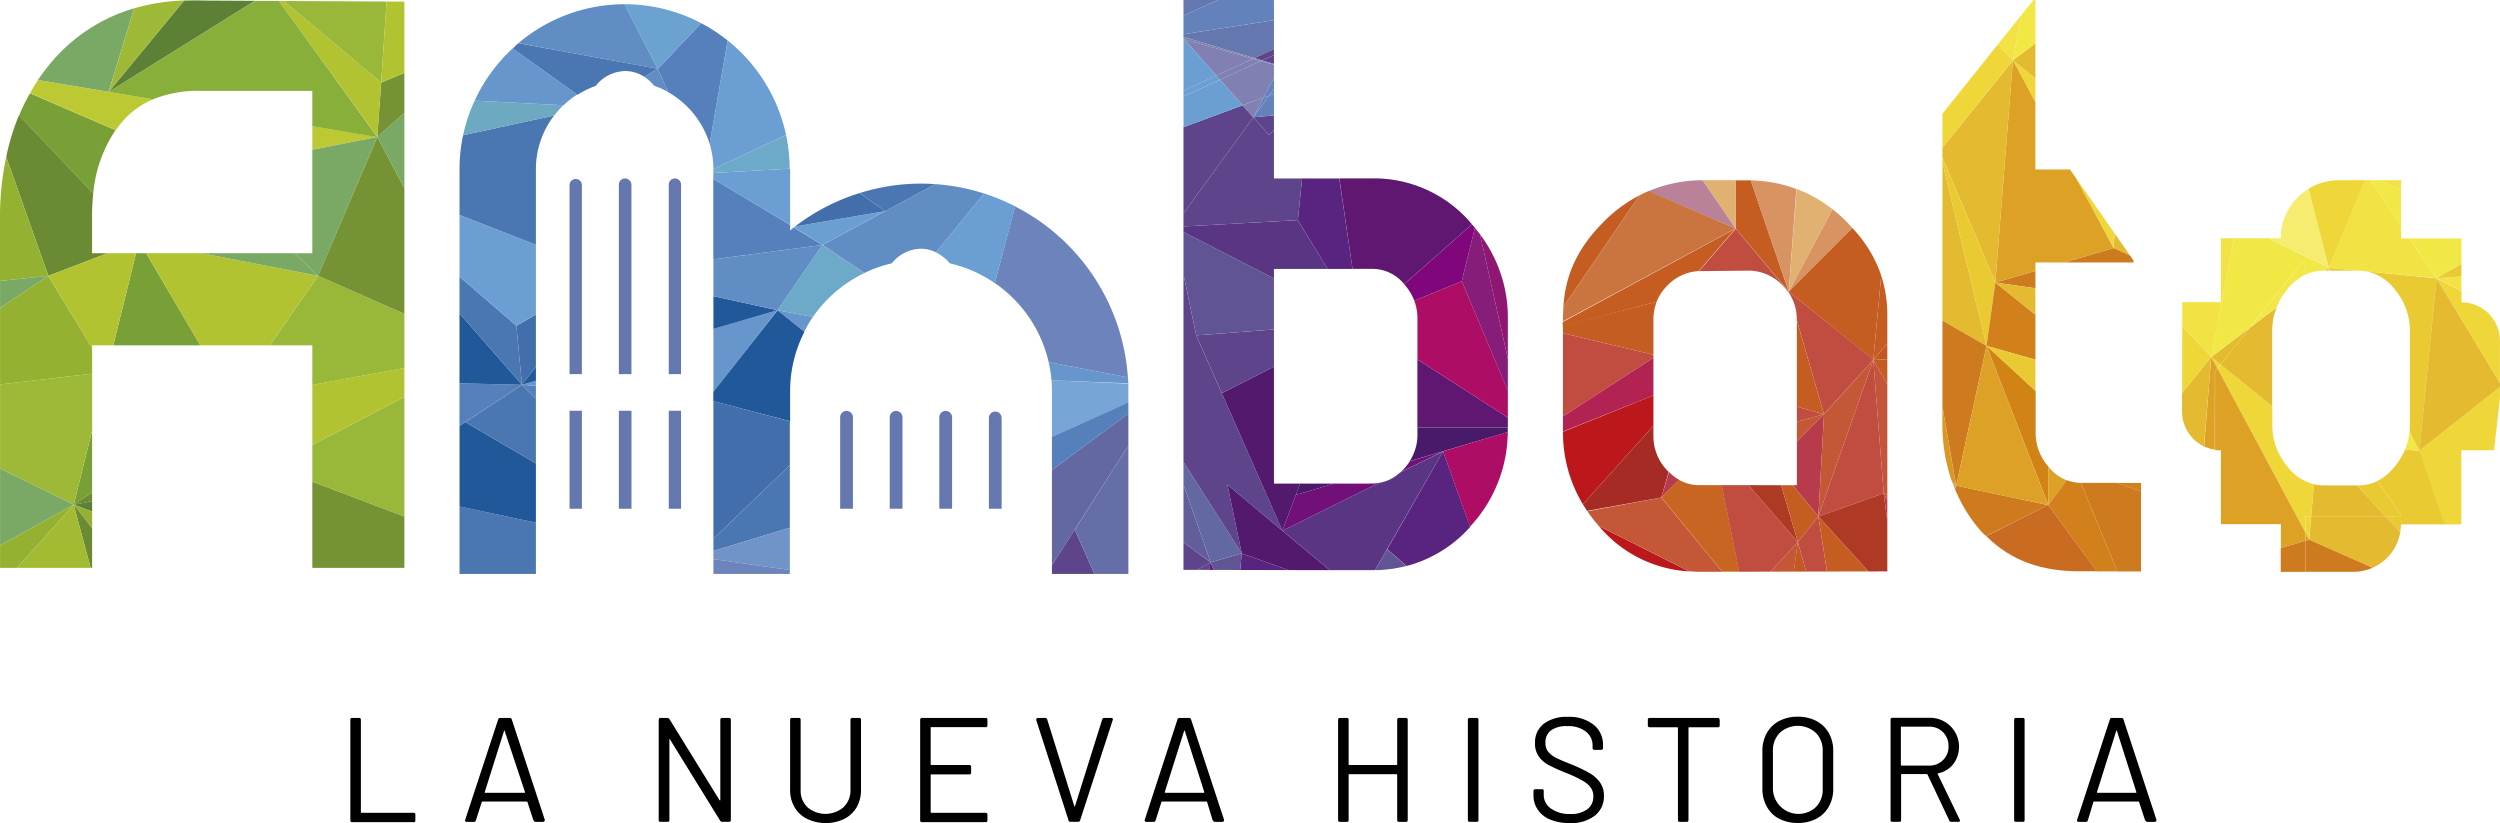 <?xml version="1.0" encoding="UTF-8"?>
<svg xmlns="http://www.w3.org/2000/svg" viewBox="0 0 455.63 150">
  <defs>
    <style>.cls-1{fill:#6b8a34;}.cls-2{fill:#95b132;}.cls-3{fill:#799f37;}.cls-4{fill:#bdc932;}.cls-5{fill:#79a964;}.cls-6{fill:#b2c331;}.cls-7{fill:#5d8037;}.cls-8{fill:#9eb937;}.cls-9{fill:#a3bb33;}.cls-10{fill:#759334;}.cls-11{fill:#99b738;}.cls-12{fill:#87af39;}.cls-13{fill:#5d448b;}.cls-14{fill:#625e9b;}.cls-15{fill:#6478af;}.cls-16{fill:#6382bb;}.cls-17{fill:#5f1772;}.cls-18{fill:#582480;}.cls-19{fill:#605494;}.cls-20{fill:#6367a2;}.cls-21{fill:#53196d;}.cls-22{fill:#5a3583;}.cls-23{fill:#471a6a;}.cls-24{fill:#72107a;}.cls-25{fill:#ad0d65;}.cls-26{fill:#7f067b;}.cls-27{fill:#861d79;}.cls-28{fill:#901771;}.cls-29{fill:#6b9fd3;}.cls-30{fill:#8080b3;}.cls-31{fill:#e1b171;}.cls-32{fill:#b98299;}.cls-33{fill:#c55d23;}.cls-34{fill:#ca7440;}.cls-35{fill:#c04d3f;}.cls-36{fill:#b22253;}.cls-37{fill:#bc181c;}.cls-38{fill:#c35736;}.cls-39{fill:#a62b25;}.cls-40{fill:#b83b4c;}.cls-41{fill:#c86523;}.cls-42{fill:#c25823;}.cls-43{fill:#ae3a25;}.cls-44{fill:#d79462;}.cls-45{fill:#c2553a;}.cls-46{fill:#e4bb30;}.cls-47{fill:#ce7b20;}.cls-48{fill:#efd73a;}.cls-49{fill:#dca125;}.cls-50{fill:#e9ca32;}.cls-51{fill:#dca36a;}.cls-52{fill:#d99724;}.cls-53{fill:#d1801c;}.cls-54{fill:#d28316;}.cls-55{fill:#ca6b22;}.cls-56{fill:#f2e243;}.cls-57{fill:#f1e745;}.cls-58{fill:#f6ec70;}.cls-59{fill:#5580bb;}.cls-60{fill:#4a76b1;}.cls-61{fill:#20589a;}.cls-62{fill:#656ea7;}.cls-63{fill:#6696cc;}.cls-64{fill:#426eab;}.cls-65{fill:#7093c8;}.cls-66{fill:#6c84bb;}.cls-67{fill:#77a5d6;}.cls-68{fill:#6da9c8;}.cls-69{fill:#618dc5;}.cls-70{fill:#6daac1;}.cls-71{fill:#6ca2cf;}</style>
  </defs>
  <g id="Layer_2" data-name="Layer 2">
    <g id="Capa_1" data-name="Capa 1">
      <path d="M63.85,149.43V131.2a.32.32,0,0,1,.35-.36h1.22c.24,0,.35.12.35.36V148a.13.13,0,0,0,.14.14h9.44a.3.3,0,0,1,.35.35v1a.3.3,0,0,1-.35.35H64.2a.31.31,0,0,1-.35-.35"></path>
      <path d="M97.21,149.49l-1.08-3.31c0-.06-.08-.1-.14-.1H87.93a.16.16,0,0,0-.13.1l-1.06,3.31a.36.36,0,0,1-.38.3h-1.3a.34.34,0,0,1-.27-.11.33.33,0,0,1,0-.3l6-18.24a.36.36,0,0,1,.38-.3h1.73a.36.36,0,0,1,.38.3l6,18.24a.29.29,0,0,1,0,.14.21.21,0,0,1-.1.18.32.32,0,0,1-.23.09h-1.3a.36.36,0,0,1-.38-.3m-8.71-5h7c.11,0,.15-.06.11-.16L92,133.28c0-.07,0-.11-.08-.11s-.06,0-.08.11l-3.49,11.07c0,.1,0,.16.11.16"></path>
      <path d="M120.05,149.43V131.2c0-.24.11-.36.35-.36h1.22a.5.5,0,0,1,.41.25l9.09,14.72c0,.05.07.08.11.07s.05-.06.05-.12V131.2c0-.24.11-.36.35-.36h1.22a.32.32,0,0,1,.35.36v18.23a.31.31,0,0,1-.35.35h-1.22a.46.46,0,0,1-.4-.24l-9.12-14.77c0-.06-.07-.08-.11-.07s0,.05,0,.12l0,14.61a.31.31,0,0,1-.35.35H120.4a.3.3,0,0,1-.35-.35"></path>
      <path d="M147.08,149.24a5.47,5.47,0,0,1-2.27-2.12,6.11,6.11,0,0,1-.81-3.18V131.19a.31.31,0,0,1,.35-.35h1.22a.31.31,0,0,1,.35.35V144a4.11,4.11,0,0,0,1.25,3.13,5.06,5.06,0,0,0,6.54,0A4.15,4.15,0,0,0,155,144v-12.8a.31.31,0,0,1,.35-.35h1.22a.31.31,0,0,1,.35.35v12.75a6.21,6.21,0,0,1-.8,3.18,5.45,5.45,0,0,1-2.26,2.12,7.85,7.85,0,0,1-6.74,0"></path>
      <path d="M179.61,132.52h-9.85c-.09,0-.14,0-.14.13v6.64c0,.09,0,.13.14.13h6.87a.32.32,0,0,1,.36.35v1a.31.31,0,0,1-.36.36h-6.87a.13.13,0,0,0-.14.14V148a.13.13,0,0,0,.14.14h9.85a.31.31,0,0,1,.35.35v1a.31.31,0,0,1-.35.35H168.06c-.24,0-.36-.11-.36-.35V131.19a.32.32,0,0,1,.36-.35h11.55a.31.31,0,0,1,.35.35v1a.31.31,0,0,1-.35.35"></path>
      <path d="M194.74,149.49l-5.88-18.24a.52.52,0,0,1,0-.14.26.26,0,0,1,.09-.19.36.36,0,0,1,.23-.08h1.3a.38.38,0,0,1,.38.3l4.92,15.73c0,.07.05.1.08.1s.07,0,.08-.1l4.93-15.73a.38.38,0,0,1,.38-.3h1.27a.32.32,0,0,1,.27.11.33.33,0,0,1,0,.3l-5.93,18.24a.37.37,0,0,1-.38.29h-1.37a.35.35,0,0,1-.38-.29"></path>
      <path d="M221,149.49,220,146.18a.16.16,0,0,0-.14-.1h-8.06c-.05,0-.09,0-.13.1l-1.05,3.31a.37.37,0,0,1-.38.3h-1.31a.29.29,0,0,1-.29-.41l5.95-18.24a.37.37,0,0,1,.38-.3h1.74a.36.36,0,0,1,.37.3l6,18.24a.29.29,0,0,1,0,.14.23.23,0,0,1-.09.18.36.36,0,0,1-.24.09h-1.29a.36.36,0,0,1-.38-.3m-8.72-5h7c.11,0,.14-.06.11-.16l-3.52-11.07c0-.07-.05-.11-.08-.11s-.07,0-.08.11l-3.5,11.07c0,.1,0,.16.11.16"></path>
      <path d="M255,130.84h1.21a.31.31,0,0,1,.35.35v18.25a.31.31,0,0,1-.35.35H255a.32.32,0,0,1-.36-.35v-8.2c0-.09,0-.14-.13-.14h-8.58a.13.13,0,0,0-.14.14v8.2a.31.31,0,0,1-.34.35h-1.22a.32.32,0,0,1-.36-.35V131.19a.32.32,0,0,1,.36-.35h1.22a.31.31,0,0,1,.34.35v8.1c0,.09.05.13.14.13h8.58c.09,0,.13,0,.13-.13v-8.1a.32.32,0,0,1,.36-.35"></path>
      <path d="M267.52,149.43V131.2a.32.32,0,0,1,.35-.36h1.23a.32.32,0,0,1,.35.36v18.23a.31.31,0,0,1-.35.35h-1.23a.31.31,0,0,1-.35-.35"></path>
      <path d="M282.56,149.38a5.05,5.05,0,0,1-2.27-1.77,4.53,4.53,0,0,1-.81-2.67v-.76a.31.31,0,0,1,.35-.35H281a.31.31,0,0,1,.35.35v.66a3,3,0,0,0,1.3,2.51,5.69,5.69,0,0,0,3.49,1,4.93,4.93,0,0,0,3.17-.88,2.85,2.85,0,0,0,1.08-2.34,2.67,2.67,0,0,0-.5-1.62,4.79,4.79,0,0,0-1.53-1.27,23.87,23.87,0,0,0-2.95-1.38,32.9,32.9,0,0,1-3.15-1.42,5.16,5.16,0,0,1-1.81-1.58,3.93,3.93,0,0,1-.69-2.41,4.26,4.26,0,0,1,1.58-3.53,6.85,6.85,0,0,1,4.37-1.27,7.22,7.22,0,0,1,4.7,1.41,4.58,4.58,0,0,1,1.74,3.74v.51a.31.31,0,0,1-.35.35h-1.19c-.24,0-.36-.11-.36-.35v-.4a3.16,3.16,0,0,0-1.21-2.57,5.26,5.26,0,0,0-3.44-1,4.77,4.77,0,0,0-2.94.78,2.68,2.68,0,0,0-1,2.27,2.48,2.48,0,0,0,.5,1.61,4.16,4.16,0,0,0,1.43,1.11c.63.32,1.58.73,2.86,1.23a27.15,27.15,0,0,1,3.19,1.52,6.17,6.17,0,0,1,1.95,1.72,4.09,4.09,0,0,1,.73,2.48,4.39,4.39,0,0,1-1.67,3.6A7,7,0,0,1,286,150a8.88,8.88,0,0,1-3.44-.62"></path>
      <path d="M313.42,131.2v1a.32.32,0,0,1-.36.35h-5.19a.12.12,0,0,0-.14.13v16.75c0,.24-.11.36-.35.36h-1.22a.32.32,0,0,1-.35-.36V132.68a.12.12,0,0,0-.13-.13h-5a.32.32,0,0,1-.36-.35v-1a.32.32,0,0,1,.36-.36h12.36a.32.32,0,0,1,.36.36"></path>
      <path d="M324.24,149.22A5.47,5.47,0,0,1,322,147a6.6,6.6,0,0,1-.8-3.29v-6.81a6.66,6.66,0,0,1,.8-3.3,5.57,5.57,0,0,1,2.26-2.2,7.08,7.08,0,0,1,3.38-.78,7.17,7.17,0,0,1,3.4.78,5.6,5.6,0,0,1,2.27,2.2,6.56,6.56,0,0,1,.8,3.3v6.81a6.49,6.49,0,0,1-.8,3.29,5.5,5.5,0,0,1-2.27,2.21,7.17,7.17,0,0,1-3.4.78,7.08,7.08,0,0,1-3.38-.78m6.68-2.11a4.47,4.47,0,0,0,1.25-3.31v-6.92a4.49,4.49,0,0,0-1.25-3.31,4.88,4.88,0,0,0-6.57,0,4.49,4.49,0,0,0-1.25,3.31v6.92a4.66,4.66,0,0,0,7.82,3.31"></path>
      <path d="M355.25,149.51l-3.95-8.33a.18.18,0,0,0-.16-.11h-4.52a.13.13,0,0,0-.14.14v8.22a.3.3,0,0,1-.35.35h-1.22a.31.31,0,0,1-.35-.35V131.17a.31.31,0,0,1,.35-.35h6.93a5.28,5.28,0,0,1,4.18,8.4,4.75,4.75,0,0,1-2.77,1.72c-.09,0-.12.07-.09.16l4,8.28a.54.54,0,0,1,.05.16c0,.16-.1.24-.32.24h-1.25a.44.44,0,0,1-.43-.27m-8.77-16.88v6.76a.13.13,0,0,0,.14.14h5a3.47,3.47,0,0,0,2.54-1,3.38,3.38,0,0,0,1-2.53,3.48,3.48,0,0,0-1-2.56,3.41,3.41,0,0,0-2.54-1h-5c-.09,0-.14,0-.14.13"></path>
      <path d="M367.08,149.43V131.2c0-.24.11-.36.35-.36h1.21c.24,0,.35.12.35.36v18.23a.3.3,0,0,1-.35.35h-1.21a.3.3,0,0,1-.35-.35"></path>
      <path d="M390.94,149.49l-1.08-3.31a.16.16,0,0,0-.14-.1h-8.06a.19.19,0,0,0-.14.1l-1,3.31a.36.36,0,0,1-.38.3h-1.3a.31.31,0,0,1-.27-.11.33.33,0,0,1,0-.3l5.95-18.24a.36.36,0,0,1,.38-.3h1.73a.37.37,0,0,1,.38.3l6,18.24a.29.29,0,0,1,0,.14.24.24,0,0,1-.1.18.32.32,0,0,1-.23.09h-1.3a.36.36,0,0,1-.38-.3m-8.71-5h6.95c.11,0,.15-.06.11-.16l-3.52-11.07c0-.07,0-.11-.08-.11s-.06,0-.08.11l-3.49,11.07c0,.1,0,.16.11.16"></path>
      <path class="cls-1" d="M19.58,46.15h-2.8V39.69A39.42,39.42,0,0,1,17,35.25L3.46,21A41.43,41.43,0,0,0,1.13,28.6L8.81,50.27Z"></path>
      <path class="cls-2" d="M1.13,28.61A52.45,52.45,0,0,0,0,39.64V51.2l8.8-.93Z"></path>
      <path class="cls-3" d="M21.09,23.74,5.47,17a37.22,37.22,0,0,0-2,4.05L17,35.26a24.29,24.29,0,0,1,4.05-11.52"></path>
      <polygon class="cls-4" points="56.92 22.97 56.92 27.3 68.76 24.95 56.92 22.97"></polygon>
      <path class="cls-4" d="M22,22.53a15.18,15.18,0,0,1,5.88-4.43l-8.07-1.35L6.93,14.58c-.52.78-1,1.59-1.45,2.4L21.1,23.73c.29-.4.58-.82.9-1.2"></path>
      <path class="cls-5" d="M24.45,1.51A31.22,31.22,0,0,0,9,11.78c-.73.9-1.43,1.83-2.09,2.8l12.89,2.16Z"></path>
      <path class="cls-6" d="M19.82,16.74,6.93,14.58Z"></path>
      <polygon class="cls-3" points="16.79 89.76 16.79 78.47 13.44 91.98 16.79 89.76"></polygon>
      <polygon class="cls-3" points="24.8 46.15 20.64 62.94 36.51 62.94 26.64 46.15 24.8 46.15"></polygon>
      <polygon class="cls-1" points="16.79 91.33 16.79 89.76 13.44 91.98 16.79 91.33"></polygon>
      <polygon class="cls-7" points="16.79 93.24 16.79 91.33 13.44 91.98 16.79 93.24"></polygon>
      <polygon class="cls-2" points="16.79 96.27 16.79 93.24 13.44 91.99 16.79 96.27"></polygon>
      <polygon class="cls-1" points="16.52 103.49 16.79 103.49 16.79 96.27 13.43 91.98 16.52 103.49"></polygon>
      <polygon class="cls-8" points="16.79 78.46 16.79 68.1 0.01 70.06 0.01 85.41 13.44 91.98 16.79 78.46"></polygon>
      <polygon class="cls-5" points="0.01 85.41 0.01 99.42 13.44 91.98 0.01 85.41"></polygon>
      <polygon class="cls-2" points="0.01 99.42 0.01 103.5 3.09 103.5 13.44 91.98 0.01 99.42"></polygon>
      <polygon class="cls-9" points="13.43 91.98 3.09 103.5 16.52 103.5 13.43 91.98"></polygon>
      <polygon class="cls-5" points="0.01 51.2 0.01 56.13 8.8 50.27 0.01 51.2"></polygon>
      <polygon class="cls-2" points="16.79 63.43 8.8 50.27 0.01 56.14 0.01 70.06 16.79 68.1 16.79 63.43"></polygon>
      <polygon class="cls-6" points="19.58 46.15 8.81 50.27 16.78 63.43 16.78 62.94 20.63 62.94 24.8 46.15 19.58 46.15"></polygon>
      <polygon class="cls-10" points="56.92 87.78 56.92 103.5 73.7 103.5 73.7 94.13 56.92 87.78"></polygon>
      <polygon class="cls-11" points="56.92 81.08 56.92 87.78 73.7 94.14 73.7 72.36 56.92 81.08"></polygon>
      <polygon class="cls-6" points="56.92 70.14 56.92 81.08 73.7 72.36 73.7 67.06 56.92 70.14"></polygon>
      <polygon class="cls-11" points="57.98 50.27 49.19 62.94 56.92 62.94 56.92 70.14 73.7 67.06 73.7 57.2 57.98 50.27"></polygon>
      <polygon class="cls-6" points="36.72 46.15 26.64 46.15 36.51 62.94 49.19 62.94 57.98 50.27 36.72 46.15"></polygon>
      <polygon class="cls-5" points="36.72 46.15 57.98 50.27 53.7 46.15 36.72 46.15"></polygon>
      <polygon class="cls-5" points="56.92 27.3 56.92 46.16 53.7 46.16 57.98 50.27 68.76 24.95 56.92 27.3"></polygon>
      <polygon class="cls-10" points="68.77 24.95 57.98 50.27 73.7 57.2 73.7 34.29 68.77 24.95"></polygon>
      <polygon class="cls-5" points="68.77 24.95 73.7 34.29 73.7 20.59 68.77 24.95"></polygon>
      <polygon class="cls-10" points="68.77 24.95 73.7 20.59 73.7 13.28 69.47 15.05 68.77 24.95"></polygon>
      <polygon class="cls-6" points="68.77 24.95 69.47 15.05 51.73 0.17 50.83 0.17 68.77 24.95"></polygon>
      <path class="cls-12" d="M27.88,18.1a21.88,21.88,0,0,1,8.67-1.54H56.92V23l11.85,2L50.83.17l-4.38,0L19.82,16.75Z"></path>
      <polygon class="cls-12" points="19.82 16.74 19.82 16.74 27.88 18.1 19.82 16.74"></polygon>
      <path class="cls-12" d="M68.77,25,56.92,23Z"></path>
      <path class="cls-7" d="M19.82,16.74,46.45.15,37.11.1c-1.21-.06-2.4,0-3.56,0Z"></path>
      <path class="cls-8" d="M19.82,16.74,33.55.09a36.31,36.31,0,0,0-9.1,1.43Z"></path>
      <polygon class="cls-11" points="69.47 15.05 70.45 0.28 51.73 0.18 69.47 15.05"></polygon>
      <polygon class="cls-6" points="69.47 15.05 73.7 13.28 73.7 0.3 70.45 0.28 69.47 15.05"></polygon>
      <polygon class="cls-13" points="215.69 98.84 215.69 103.86 218.23 103.86 220.63 102.49 215.69 98.84"></polygon>
      <polygon class="cls-14" points="215.69 88.31 215.69 98.84 220.63 102.48 215.69 88.31"></polygon>
      <polygon class="cls-15" points="215.69 6.73 228.61 10.59 232.18 8.96 232.18 3.67 215.69 6.24 215.69 6.73"></polygon>
      <polygon class="cls-15" points="215.69 7 215.69 7.13 215.85 7.18 215.69 7"></polygon>
      <polygon class="cls-15" points="221.95 0 215.69 0 215.69 2.84 221.95 0"></polygon>
      <polygon class="cls-16" points="232.18 0.04 232.18 0 232 0 232.18 0.04"></polygon>
      <polygon class="cls-16" points="221.95 0 215.69 2.84 215.69 6.24 232.18 3.67 232.18 0.04 232 0 221.95 0"></polygon>
      <polygon class="cls-13" points="232.18 11.66 232.18 10.02 230.02 11.02 232.18 11.66"></polygon>
      <polygon class="cls-13" points="228.42 21.38 226.48 19.19 215.69 23.18 215.69 38.9 228.42 21.38"></polygon>
      <polygon class="cls-13" points="230.02 11.01 232.18 10.02 232.18 8.95 228.62 10.59 230.02 11.01"></polygon>
      <polygon class="cls-13" points="218.23 103.86 220.38 103.86 220.63 102.48 218.23 103.86"></polygon>
      <polygon class="cls-17" points="220.38 103.87 221.17 103.87 220.63 102.48 220.38 103.87"></polygon>
      <polygon class="cls-18" points="226.03 103.88 234.8 103.9 226.3 100.86 226.03 103.88"></polygon>
      <polygon class="cls-19" points="220.63 102.48 221.17 103.87 226.03 103.88 226.31 100.86 220.63 102.48"></polygon>
      <polygon class="cls-20" points="220.63 102.48 226.31 100.86 215.69 84.19 215.69 88.31 220.63 102.48"></polygon>
      <polygon class="cls-13" points="226.31 100.86 223.7 88.35 222.3 81.66 215.69 49.98 215.69 84.19 226.31 100.86"></polygon>
      <polygon class="cls-21" points="223.7 88.35 226.31 100.86 234.8 103.9 242.34 103.91 233.72 96.72 223.7 88.35"></polygon>
      <path class="cls-21" d="M226.31,100.86,223.7,88.35Z"></path>
      <polygon class="cls-13" points="223.2 87.94 233.72 96.72 217.24 59.37 221.74 80.92 223.2 87.94"></polygon>
      <polygon class="cls-18" points="223.7 88.35 223.7 88.35 233.72 96.72 223.7 88.35"></polygon>
      <polygon class="cls-21" points="222.67 71.66 233.72 96.72 236.17 90.2 236.46 89.44 236.95 88.14 232.18 88.14 232.18 66.83 222.67 71.66"></polygon>
      <polygon class="cls-13" points="222.67 71.66 232.18 66.83 232.18 60.04 218.02 61.12 222.67 71.66"></polygon>
      <polygon class="cls-19" points="232.18 60.04 232.18 50.74 215.69 42.29 215.69 49.98 218.02 61.12 232.18 60.04"></polygon>
      <polygon class="cls-22" points="232.18 50.74 232.18 49.02 241.96 49.01 236.53 40.12 215.69 41.27 215.69 42.29 232.18 50.74"></polygon>
      <polygon class="cls-18" points="241.96 49.01 246.5 49.01 244.08 32.52 237.31 32.52 236.54 40.12 241.96 49.01"></polygon>
      <polygon class="cls-17" points="258.32 65.5 258.32 77.91 274.81 77.91 274.81 76.1 258.32 65.5"></polygon>
      <polygon class="cls-23" points="236.17 90.2 243.11 88.14 236.94 88.14 236.45 89.44 236.17 90.2"></polygon>
      <path class="cls-23" d="M258.33,77.91v1.2a8.76,8.76,0,0,1-1.42,4.94l17.88-5.3c0-.13,0-.26,0-.39v-.45Z"></path>
      <path class="cls-23" d="M236.46,89.44l-.29.76Z"></path>
      <path class="cls-24" d="M255.08,86.16l7.88-3.9-6,1.79a12.19,12.19,0,0,1-1.17,1.5c-.22.23-.44.41-.67.61"></path>
      <path class="cls-24" d="M243.11,88.14l-6.94,2.06-2.45,6.52L251.34,88a7.72,7.72,0,0,1-1.29.13Z"></path>
      <polygon class="cls-24" points="233.72 96.72 233.72 96.72 236.17 90.2 233.72 96.72"></polygon>
      <path class="cls-22" d="M263,82.26l-7.88,3.89A7.22,7.22,0,0,1,251.34,88l-17.62,8.71,8.62,7.2h7.82c.16,0,.3,0,.46,0l2.17-3.82Z"></path>
      <path class="cls-22" d="M233.72,96.72l8.62,7.2Z"></path>
      <path class="cls-18" d="M263,82.26l-10.17,17.83,3.52,3.06a23.49,23.49,0,0,0,11.49-7l.1-.12Z"></path>
      <path class="cls-18" d="M252.8,100.09,263,82.26Z"></path>
      <path class="cls-19" d="M250.62,103.91a24,24,0,0,0,5.69-.76l-3.51-3.06Z"></path>
      <path class="cls-19" d="M252.8,100.09l-2.18,3.82Z"></path>
      <path class="cls-25" d="M266.41,51.25l-8.66,3.55a9,9,0,0,1,.58,3.24V65.5l16.48,10.6V71.21Z"></path>
      <path class="cls-26" d="M255.91,51.8a9.65,9.65,0,0,1,1.85,3l8.65-3.55,2.4-9.73c-.18-.21-.35-.42-.54-.63Z"></path>
      <path class="cls-17" d="M249.4,49h.54a7.48,7.48,0,0,1,5.81,2.59c.06.07.1.14.16.2l12.36-10.91c-.17-.19-.32-.38-.49-.58a23.25,23.25,0,0,0-17.68-7.79h-6L246.5,49Z"></path>
      <path class="cls-27" d="M266.41,51.25l8.4,20V65.34l-5.08-22.66c-.3-.39-.61-.78-.93-1.16Z"></path>
      <path class="cls-25" d="M263,82.26,267.9,96a25.47,25.47,0,0,0,6.89-17.27Z"></path>
      <path class="cls-28" d="M274.81,65.34V58.1a25.16,25.16,0,0,0-5.09-15.41Z"></path>
      <polygon class="cls-29" points="215.86 7.18 215.7 7.14 215.7 16.53 221.69 13.78 215.86 7.18"></polygon>
      <polygon class="cls-29" points="226.48 19.19 222.36 14.54 215.7 17.59 215.7 23.18 226.48 19.19"></polygon>
      <polygon class="cls-29" points="221.69 13.77 215.69 16.52 215.69 17.59 222.36 14.54 221.69 13.77"></polygon>
      <polygon class="cls-30" points="228.34 10.71 228.61 10.59 215.69 6.73 215.69 7 215.85 7.19 228.34 10.71"></polygon>
      <polygon class="cls-30" points="228.42 21.38 230.3 17.77 226.48 19.19 228.42 21.38"></polygon>
      <polygon class="cls-30" points="229.78 11.12 232.18 11.8 232.18 11.65 230.02 11.01 229.78 11.12"></polygon>
      <polygon class="cls-30" points="229.78 11.12 230.02 11.01 228.61 10.59 228.34 10.71 229.78 11.12"></polygon>
      <polygon class="cls-30" points="215.86 7.18 221.69 13.78 228.35 10.71 215.86 7.18"></polygon>
      <polygon class="cls-30" points="222.36 14.53 226.48 19.18 230.3 17.78 232.18 14.15 232.18 11.8 229.79 11.12 222.36 14.53"></polygon>
      <polygon class="cls-30" points="221.69 13.77 222.36 14.54 229.78 11.12 228.34 10.71 221.69 13.77"></polygon>
      <polygon class="cls-13" points="228.42 21.38 215.69 38.9 215.69 41.27 236.54 40.12 237.31 32.52 232.18 32.52 232.18 23.77 231.26 24.59 228.42 21.38"></polygon>
      <polygon class="cls-13" points="228.42 21.38 228.42 21.38 231.26 24.59 232.18 23.77 232.18 21.02 228.42 21.38"></polygon>
      <polygon class="cls-16" points="231.31 17.4 230.29 17.78 228.42 21.38 231.31 17.4"></polygon>
      <polygon class="cls-16" points="231.31 17.4 232.18 16.21 232.18 14.15 230.29 17.78 231.31 17.4"></polygon>
      <polygon class="cls-16" points="228.42 21.38 228.42 21.38 232.18 21.02 232.18 17.08 231.31 17.4 228.42 21.38"></polygon>
      <polygon class="cls-16" points="232.18 17.08 232.18 16.21 231.31 17.4 232.18 17.08"></polygon>
      <path class="cls-31" d="M316.31,32.84h-6l6,8.79Z"></path>
      <path class="cls-32" d="M316.31,41.64l-6-8.79a25.29,25.29,0,0,0-9.89,2Z"></path>
      <path class="cls-33" d="M298.81,35.59a26.23,26.23,0,0,0-6.46,4.75c-4.57,4.58-7.05,9.39-7.42,15.58Z"></path>
      <path class="cls-33" d="M301.34,64.66v-6.3a9.05,9.05,0,0,1,.59-3.36l-17.08,4.37v1.36Z"></path>
      <path class="cls-33" d="M301.92,55a8.79,8.79,0,0,1,2-3,8.51,8.51,0,0,1,5.65-2.59l6.69-7.72-31.45,17v.78Z"></path>
      <path class="cls-34" d="M316.31,41.64l-15.86-6.83c-.56.24-1.11.5-1.64.78L284.93,55.92c0,.55-.08,1.08-.08,1.65v1Z"></path>
      <polygon class="cls-35" points="301.34 65.21 301.34 64.66 284.85 60.73 284.85 75.89 301.34 65.21"></polygon>
      <path class="cls-36" d="M301.34,72.06V65.21L284.85,75.89v2.75s0,0,0,0Z"></path>
      <path class="cls-37" d="M301.34,77.59V72.06l-16.48,6.63a25.22,25.22,0,0,0,3.62,13.21Z"></path>
      <path class="cls-37" d="M291.39,95.86c.16.18.3.37.47.55a23.09,23.09,0,0,0,16,7.73Z"></path>
      <path class="cls-38" d="M289.31,93.18a28.79,28.79,0,0,0,2.08,2.68l16.48,8.27c.54,0,1.08.08,1.63.08h4.38L302.77,90.68Z"></path>
      <path class="cls-39" d="M302.77,90.67,304.13,86c-.07-.08-.15-.13-.22-.2a9,9,0,0,1-2.57-6.44V77.6L288.48,91.9c.25.41.51.81.78,1.21Z"></path>
      <path class="cls-40" d="M302.77,90.67,306,87.43a8.61,8.61,0,0,1-1.82-1.4Z"></path>
      <path class="cls-41" d="M310.27,88.42h-.54a7.31,7.31,0,0,1-3.77-1l-3.18,3.24,11.1,13.53H317l-3.21-15.78Z"></path>
      <polygon class="cls-38" points="327.66 98.8 322.66 104.19 326.92 104.17 327.66 98.8"></polygon>
      <polygon class="cls-42" points="329.17 104.17 327.65 98.8 326.91 104.18 329.17 104.17"></polygon>
      <polygon class="cls-35" points="327.66 98.8 318.67 88.42 313.76 88.42 316.97 104.2 322.66 104.19 327.66 98.8"></polygon>
      <polygon class="cls-35" points="327.48 74.11 327.48 76.86 332.43 75.5 327.48 74.11"></polygon>
      <polygon class="cls-38" points="327.48 76.86 327.48 80.45 332.43 75.5 327.48 76.86"></polygon>
      <polygon class="cls-43" points="324.61 88.43 318.67 88.42 327.66 98.8 324.61 88.43"></polygon>
      <polygon class="cls-40" points="332.43 75.5 327.49 80.45 327.49 88.43 326.71 88.43 331.4 94.12 332.43 75.5"></polygon>
      <polygon class="cls-33" points="326.7 88.43 324.61 88.43 327.66 98.8 331.4 94.12 326.7 88.43"></polygon>
      <polygon class="cls-35" points="331.4 94.12 327.66 98.8 329.17 104.17 332.97 104.16 331.4 94.12"></polygon>
      <path class="cls-35" d="M325.91,53.18l.06,0h-.09l0,0"></path>
      <path class="cls-35" d="M318.42,49.33A8.56,8.56,0,0,1,324.86,52a10.26,10.26,0,0,1,1,1.2H326l-9.66-11.51-6.7,7.72c.26,0,.52,0,.79,0Z"></path>
      <path class="cls-33" d="M326,53.15l-6.92-20.28c-.21,0-.43,0-.65,0h-2.09v8.8Z"></path>
      <path class="cls-44" d="M327.39,34.44a25.16,25.16,0,0,0-8.34-1.57L326,53.15Z"></path>
      <path class="cls-31" d="M334,38.15a24.37,24.37,0,0,0-6.57-3.71L326,53.15Z"></path>
      <path class="cls-44" d="M337.6,41.56c-.36-.41-.73-.82-1.13-1.22A25.54,25.54,0,0,0,334,38.15l-8,15Z"></path>
      <path class="cls-33" d="M341.41,65.59l1.45-15.38a23.64,23.64,0,0,0-5.26-8.65L326,53.15Z"></path>
      <path class="cls-35" d="M325.92,53.2l.05-.05-.07,0,0,0"></path>
      <path class="cls-33" d="M326,53.33l0-.18-.05,0,.1.14"></path>
      <polygon class="cls-33" points="327.48 58.39 327.48 74.11 332.43 75.5 327.48 58.39"></polygon>
      <path class="cls-35" d="M327.48,58.36v0l4.95,17.12,9-9.92L326,53.15l0,.18a8.51,8.51,0,0,1,1.46,5"></path>
      <polygon class="cls-38" points="332.43 75.5 331.4 94.12 341.41 65.59 332.43 75.5"></polygon>
      <path class="cls-33" d="M341.41,65.59l2.56-3v-5a23.62,23.62,0,0,0-1.11-7.36Z"></path>
      <polygon class="cls-45" points="341.41 65.59 343.31 89.91 343.97 90.15 343.97 70.1 341.41 65.59"></polygon>
      <polygon class="cls-35" points="331.4 94.12 343.31 89.91 341.41 65.59 331.4 94.12"></polygon>
      <polygon class="cls-43" points="343.31 89.91 331.4 94.12 340.52 104.15 343.97 104.14 343.97 95.03 343.31 89.91"></polygon>
      <polygon class="cls-33" points="331.4 94.12 332.97 104.16 340.52 104.15 331.4 94.12"></polygon>
      <polygon class="cls-40" points="343.97 95.02 343.97 91.14 343.31 89.91 343.97 95.02"></polygon>
      <polygon class="cls-42" points="343.97 91.14 343.97 90.15 343.31 89.91 343.97 91.14"></polygon>
      <polygon class="cls-42" points="343.97 65.47 343.97 62.6 341.41 65.59 343.97 65.47"></polygon>
      <polygon class="cls-33" points="343.97 70.11 343.97 65.47 341.41 65.59 343.97 70.11"></polygon>
      <polygon class="cls-46" points="388.2 46.55 385.41 42.56 385.19 45.22 388.2 46.55"></polygon>
      <polygon class="cls-47" points="376.24 47.83 388.84 47.83 388.84 47.48 388.19 46.55 385.19 45.21 376.24 47.83"></polygon>
      <polygon class="cls-47" points="370.96 52.54 370.96 49.37 363.65 51.5 370.96 52.54"></polygon>
      <polygon class="cls-48" points="385.18 45.22 385.41 42.56 378.32 32.4 385.18 45.22"></polygon>
      <polygon class="cls-48" points="370.96 18.66 370.96 14.3 366.85 10.99 370.96 18.66"></polygon>
      <polygon class="cls-49" points="363.65 51.5 370.96 49.37 370.96 47.83 376.24 47.83 385.19 45.22 378.32 32.4 377.26 30.89 370.96 30.89 370.96 18.65 366.86 10.99 363.65 51.5"></polygon>
      <polygon class="cls-46" points="363.65 51.5 366.86 10.99 354.01 26.92 354.01 28.69 363.65 51.5"></polygon>
      <polygon class="cls-48" points="366.85 10.99 364.13 8.08 354.01 20.74 354.01 26.92 366.85 10.99"></polygon>
      <polygon class="cls-46" points="354.01 29.58 354.01 58.43 362.05 63.03 354.01 29.58"></polygon>
      <polygon class="cls-50" points="362.05 63.04 363.65 51.5 354.01 28.69 354.01 29.58 362.05 63.04"></polygon>
      <path class="cls-47" d="M356.52,88.51l-.24.57A27,27,0,0,0,361,96.76c.31.34.63.63.95.94l11.33-5.65Z"></path>
      <path class="cls-51" d="M355.71,87.64c.17.49.38,1,.57,1.44l.24-.57Z"></path>
      <path class="cls-52" d="M354,74.1v3.22a31.64,31.64,0,0,0,1.7,10.32l.8.87Z"></path>
      <polygon class="cls-47" points="362.05 63.04 354.01 58.43 354.01 74.1 356.52 88.52 362.05 63.04"></polygon>
      <polygon class="cls-49" points="362.05 63.04 356.52 88.52 373.3 92.05 362.05 63.04"></polygon>
      <polygon class="cls-53" points="362.05 63.04 370.96 65.55 370.96 57.35 363.65 51.5 362.05 63.04"></polygon>
      <path class="cls-54" d="M362.05,63l11.25,29V85A9.2,9.2,0,0,1,371,78.82V71.26Z"></path>
      <polygon class="cls-50" points="362.05 63.04 370.96 71.26 370.96 65.55 362.05 63.04"></polygon>
      <polygon class="cls-46" points="370.96 57.36 370.96 52.54 363.65 51.5 370.96 57.36"></polygon>
      <path class="cls-49" d="M376.67,87.53a7.82,7.82,0,0,1-3.08-2.16c-.11-.12-.19-.25-.29-.37v7Z"></path>
      <polygon class="cls-53" points="390.21 88.02 385.74 88.02 390.21 89.54 390.21 88.02"></polygon>
      <path class="cls-53" d="M382.15,104.14l3.75,0L379.25,88a7.45,7.45,0,0,1-2.58-.49l-3.38,4.52Z"></path>
      <path class="cls-47" d="M390.21,104.21V89.54L385.74,88h-6.49l6.65,16.15,4.31,0"></path>
      <path class="cls-55" d="M378.93,104.12c.45,0,1.7,0,3.22,0l-8.86-12.09L362,97.7c4.65,4.67,10.35,6.42,17,6.42"></path>
      <polygon class="cls-46" points="370.96 14.3 370.96 7.88 366.85 10.99 370.96 14.3"></polygon>
      <polygon class="cls-56" points="368.44 2.69 364.13 8.09 366.85 10.99 368.44 2.69"></polygon>
      <polygon class="cls-57" points="370.96 7.88 370.96 0.01 370.59 0.01 368.44 2.69 366.85 10.99 370.96 7.88"></polygon>
      <polygon class="cls-48" points="455.62 72.71 455.62 70.52 440.93 82.15 445.54 95.57 448.57 95.57 448.57 82.06 454.54 82.06 455.62 72.71"></polygon>
      <path class="cls-50" d="M438.32,81.94a12.46,12.46,0,0,1-2,3.23,9.65,9.65,0,0,1-3,2.49l4.24,6.08v.34h-2.81l2.7,2.92a8.45,8.45,0,0,0,.13-1.43h8l-4.6-13.42Z"></path>
      <path class="cls-46" d="M421.21,94.08l-.36,4.28,11.55,5.12A8.64,8.64,0,0,0,437.45,97l-2.7-2.92Z"></path>
      <path class="cls-47" d="M420.16,98.57v5.64h8.77a8.52,8.52,0,0,0,3.47-.73l-11.55-5.12Z"></path>
      <polygon class="cls-48" points="403.02 65.06 404.13 67.15 404.71 66.42 403.02 65.06"></polygon>
      <polygon class="cls-48" points="420.16 97.06 420.85 98.36 421.21 94.08 420.16 94.08 420.16 97.06"></polygon>
      <polygon class="cls-49" points="420.16 98.56 420.85 98.36 420.16 97.06 420.16 98.56"></polygon>
      <path class="cls-49" d="M403.67,67.73l.46-.58L403,65.06l-1.29,16.29a7,7,0,0,0,1.94.6Z"></path>
      <path class="cls-46" d="M403,65.06l-5.32,6.59V75a7.06,7.06,0,0,0,4,6.36Z"></path>
      <polygon class="cls-48" points="397.72 59.41 397.7 71.65 403.02 65.06 397.72 59.41"></polygon>
      <path class="cls-48" d="M455.62,69.84V62.11a7,7,0,0,0-7-7v-2l-4.51-2.38Z"></path>
      <polygon class="cls-56" points="448.59 53.07 448.59 50.39 444.07 50.68 448.59 53.07"></polygon>
      <polygon class="cls-50" points="448.59 50.39 448.59 48.08 444.07 50.69 448.59 50.39"></polygon>
      <polygon class="cls-57" points="448.59 48.08 448.59 43.46 439.19 43.46 444.07 50.69 448.59 48.08"></polygon>
      <polygon class="cls-57" points="437.59 34.56 433.44 32.84 432.02 32.84 437.59 41.1 437.59 34.56"></polygon>
      <polygon class="cls-46" points="424.44 48.81 423.77 49.33 424.41 49.33 424.44 48.81"></polygon>
      <polygon class="cls-46" points="410.09 59.69 403.02 65.06 404.71 66.43 410.09 59.69"></polygon>
      <path class="cls-57" d="M438.32,81.94l2.62.21-1.78-3.59a11.33,11.33,0,0,1-.84,3.38"></path>
      <polygon class="cls-57" points="424.69 49.33 424.44 48.82 424.41 49.33 424.69 49.33"></polygon>
      <polygon class="cls-50" points="429.83 49.33 424.44 48.82 424.69 49.33 429.83 49.33"></polygon>
      <path class="cls-50" d="M431.3,49.47a8.5,8.5,0,0,1,5.05,3.16,11.67,11.67,0,0,1,2.86,7.78v17a11.51,11.51,0,0,1-.06,1.18l1.79,3.59,3.13-31.46Z"></path>
      <polygon class="cls-46" points="440.93 82.15 455.63 70.52 455.63 69.84 444.07 50.69 440.93 82.15"></polygon>
      <path class="cls-56" d="M429.83,49.33h0a7.75,7.75,0,0,1,1.45.14l12.77,1.21-4.88-7.22H437.6V41.1L432,32.84h-.9l-6.67,16Z"></path>
      <polygon class="cls-56" points="403.02 65.06 407.16 43.43 404.77 43.43 404.77 55.06 397.72 55.06 397.72 59.41 403.02 65.06"></polygon>
      <path class="cls-57" d="M403,65.06l7.08-5.37,9.7-12.14h.36v2.52a7.54,7.54,0,0,1,3.31-.74h.29l.68-.52-11-5.38h-6.26Z"></path>
      <path class="cls-58" d="M424.44,48.81l-3.71-14.4a10.57,10.57,0,0,0-5.06,9h-2.25Z"></path>
      <path class="cls-48" d="M431.11,32.84h-4.85a10.52,10.52,0,0,0-5.53,1.57l3.71,14.41Z"></path>
      <polygon class="cls-56" points="437.59 32.84 433.44 32.84 437.59 34.56 437.59 32.84"></polygon>
      <path class="cls-50" d="M429.57,88.46l5.18,5.62h2.8v-.34l-4.24-6.08a7.65,7.65,0,0,1-3.46.8Z"></path>
      <path class="cls-46" d="M423.47,88.46a7.78,7.78,0,0,1-1.76-.19l-.5,5.81h13.54l-5.19-5.62Z"></path>
      <polygon class="cls-47" points="420.16 98.56 415.67 99.87 415.67 104.22 420.16 104.22 420.16 98.56"></polygon>
      <path class="cls-48" d="M417,85.17a11.74,11.74,0,0,1-2.86-7.79V74l-9.4-7.57-.58.72,16,29.91v-3h1.06l.5-5.81a8.61,8.61,0,0,1-4.74-3.1"></path>
      <path class="cls-49" d="M420.16,98.57V97.06l-16-29.91-.46.58V82a7.46,7.46,0,0,0,1.07.1V95.53h10.93v4.34Z"></path>
      <path class="cls-46" d="M404.71,66.43l9.4,7.58V60.41a11.8,11.8,0,0,1,.81-4.38l-4.83,3.67Z"></path>
      <path class="cls-57" d="M414.92,56a12.29,12.29,0,0,1,2.05-3.4,9.3,9.3,0,0,1,3.19-2.56V47.55h-.36l-9.7,12.14Z"></path>
      <path class="cls-15" d="M124.12,33.64a1.12,1.12,0,0,0-2.24,0V68.19h2.24Z"></path>
      <path class="cls-15" d="M115.08,33.64a1.2,1.2,0,0,0-1.17-1.12,1.12,1.12,0,0,0-1.12,1.12V68.19h2.29Z"></path>
      <path class="cls-15" d="M106.05,33.64a1.13,1.13,0,0,0-2.25,0V68.19h2.25Z"></path>
      <path class="cls-15" d="M155.45,76.17a1.17,1.17,0,1,0-2.33,0V92.72h2.33Z"></path>
      <path class="cls-15" d="M164.48,76.17a1.17,1.17,0,1,0-2.33,0V92.72h2.33Z"></path>
      <path class="cls-15" d="M173.52,76.17a1.17,1.17,0,1,0-2.33,0V92.72h2.33Z"></path>
      <path class="cls-15" d="M182.55,76.17a1.16,1.16,0,1,0-2.32,0V92.72h2.32Z"></path>
      <rect class="cls-15" x="121.88" y="74.86" width="2.24" height="17.86"></rect>
      <rect class="cls-15" x="112.79" y="74.86" width="2.3" height="17.86"></rect>
      <rect class="cls-15" x="103.8" y="74.86" width="2.25" height="17.86"></rect>
      <polygon class="cls-59" points="95.13 70.13 83.74 69.86 83.74 77.63 84.8 76.93 95.13 70.13"></polygon>
      <polygon class="cls-60" points="83.75 92.3 83.75 104.6 97.67 104.6 97.67 95.26 83.75 92.3"></polygon>
      <polygon class="cls-61" points="84.81 76.94 83.75 77.64 83.75 92.31 97.67 95.26 97.67 84.46 84.81 76.94"></polygon>
      <path class="cls-61" d="M84.8,76.94l-1,.69Z"></path>
      <polygon class="cls-60" points="84.81 76.94 97.67 84.46 97.67 72.65 95.13 70.14 84.81 76.94"></polygon>
      <polygon class="cls-60" points="84.81 76.94 84.81 76.94 95.13 70.14 84.81 76.94"></polygon>
      <polygon class="cls-62" points="130.02 104.6 130.07 104.6 130.02 104.56 130.02 104.6"></polygon>
      <polygon class="cls-61" points="95.13 70.13 83.74 57.1 83.74 69.86 95.13 70.13"></polygon>
      <path class="cls-61" d="M95.13,70.13l-11.39-.27Z"></path>
      <polygon class="cls-59" points="97.67 72.65 97.67 70.34 95.13 70.13 97.67 72.65"></polygon>
      <polygon class="cls-63" points="97.67 70.33 97.67 69.39 95.13 70.14 97.67 70.33"></polygon>
      <polygon class="cls-63" points="130.02 59.94 130.02 71.28 130.02 71.43 141.68 56.54 130.02 59.94"></polygon>
      <polygon class="cls-61" points="130.02 53.97 130.02 59.95 141.68 56.54 130.02 53.97"></polygon>
      <polygon class="cls-61" points="97.67 69.39 97.67 66.85 95.13 70.13 97.67 69.39"></polygon>
      <polygon class="cls-64" points="95.13 70.13 97.67 66.85 97.67 57.33 94.11 59.36 95.13 70.13"></polygon>
      <polygon class="cls-60" points="95.13 70.13 94.11 59.36 83.74 50.42 83.74 57.1 95.13 70.13"></polygon>
      <polygon class="cls-29" points="83.75 39.19 83.75 50.42 94.11 59.36 97.67 57.33 97.67 44.61 83.75 39.19"></polygon>
      <path class="cls-61" d="M130,71.43v1.68L144,76.78v-5.5a23.71,23.71,0,0,1,2.62-10.82l-4.89-3.92Z"></path>
      <polygon class="cls-64" points="130.02 98.2 143.95 84.78 143.95 76.78 130.02 73.11 130.02 98.2"></polygon>
      <polygon class="cls-60" points="130.02 100.41 143.95 96.17 143.95 84.78 130.02 98.21 130.02 100.41"></polygon>
      <polygon class="cls-65" points="130.02 101.91 143.95 103.9 143.95 96.17 130.02 100.41 130.02 101.91"></polygon>
      <polygon class="cls-66" points="130.02 104.56 130.07 104.6 143.95 104.6 143.95 103.9 130.02 101.91 130.02 104.56"></polygon>
      <path class="cls-67" d="M191.64,69.31c.05.65.09,1.3.09,2v8.35l13.92-6.3v-2c0-.48,0-1,0-1.43Z"></path>
      <path class="cls-63" d="M191.11,66a23,23,0,0,1,.53,3.32l14,.55-.06-1.1Z"></path>
      <path class="cls-63" d="M146.57,60.46a23.38,23.38,0,0,1,1.58-2.69l-6.47-1.23Z"></path>
      <polygon class="cls-63" points="146.57 60.46 146.57 60.46 141.68 56.53 146.57 60.46"></polygon>
      <path class="cls-68" d="M141.68,56.54l6.47,1.23a24,24,0,0,1,9.39-8l-7.65-5.11Z"></path>
      <path class="cls-66" d="M181.3,51.58A24,24,0,0,1,191.12,66l14.44,2.77A37.87,37.87,0,0,0,185,37.62Z"></path>
      <path class="cls-29" d="M173.11,48a23.68,23.68,0,0,1,8.19,3.61l3.73-14a39.59,39.59,0,0,0-5.69-2.36L170.59,46a8,8,0,0,1,2.52,2"></path>
      <path class="cls-69" d="M149.89,44.64l7.65,5.11a23.18,23.18,0,0,1,5-1.76,6.93,6.93,0,0,1,5.29-2.66,6.27,6.27,0,0,1,2.76.66l8.75-10.73a37.83,37.83,0,0,0-8.88-1.7l-9.13,4.92Z"></path>
      <polygon class="cls-59" points="191.72 79.63 191.72 85.67 205.65 75.37 205.65 73.33 191.72 79.63"></polygon>
      <polygon class="cls-20" points="191.72 85.67 191.72 103.01 195.87 96.51 205.65 81.22 205.65 75.37 191.72 85.67"></polygon>
      <polygon class="cls-13" points="191.72 103.01 191.72 104.6 199.47 104.6 195.87 96.51 191.72 103.01"></polygon>
      <polygon class="cls-13" points="195.88 96.51 195.88 96.51 191.73 103.01 195.88 96.51"></polygon>
      <polygon class="cls-62" points="195.88 96.51 199.47 104.6 205.65 104.6 205.65 81.22 195.88 96.51"></polygon>
      <polygon class="cls-62" points="195.88 96.51 195.88 96.51 205.65 81.22 195.88 96.51"></polygon>
      <polygon class="cls-69" points="149.89 44.64 130.02 47.26 130.02 53.97 141.69 56.54 149.89 44.64"></polygon>
      <path class="cls-59" d="M130,32.61V47.26l19.87-2.62-5.24-3.17L144,42V41L132.16,33.9Z"></path>
      <path class="cls-60" d="M84.4,24.65a29.7,29.7,0,0,0-.65,6.22v8.31l13.92,5.43V30.87A16,16,0,0,1,101,21.05Z"></path>
      <path class="cls-70" d="M86.51,18.34a29.44,29.44,0,0,0-2.11,6.31L101,21.06a16.88,16.88,0,0,1,1.69-1.88Z"></path>
      <path class="cls-29" d="M161.32,38.48l-16.42,2.8-.25.19,5.24,3.17Z"></path>
      <path class="cls-29" d="M161.32,38.48l-11.43,6.16Z"></path>
      <path class="cls-29" d="M130,32.61l2.14,1.29L144,41V30.87s0-.08,0-.13L130,31.52Z"></path>
      <polygon class="cls-29" points="130.02 32.61 130.02 32.61 132.16 33.9 130.02 32.61"></polygon>
      <path class="cls-64" d="M161.33,38.48l-4.67-3.29a37.5,37.5,0,0,0-11.76,6.09Z"></path>
      <path class="cls-68" d="M130,30.87v.65l13.92-.78a29.54,29.54,0,0,0-.66-6.14L130,30.84v0"></path>
      <path class="cls-60" d="M170.45,33.56c-.86-.05-1.73-.1-2.61-.1a37.56,37.56,0,0,0-11.18,1.73l4.67,3.29Z"></path>
      <path class="cls-60" d="M161.33,38.48l9.13-4.91Z"></path>
      <path class="cls-29" d="M130,30.84l13.26-6.25A30.08,30.08,0,0,0,132.62,7.38l-3.29,18.83a16.11,16.11,0,0,1,.69,4.63"></path>
      <path class="cls-59" d="M121.79,16.81a16.29,16.29,0,0,1,7.54,9.4l3.28-18.83a30.32,30.32,0,0,0-4.82-3.16l-7.91,8.33Z"></path>
      <path class="cls-69" d="M117.43,14a7.9,7.9,0,0,1,1.77,1.61,16,16,0,0,1,2.59,1.18l-1.91-4.26Z"></path>
      <path class="cls-60" d="M94.47,7.87c-.36.31-.7.63-1,1l11.77,8.41a16.47,16.47,0,0,1,3.32-1.62,7,7,0,0,1,5.34-2.71A6.39,6.39,0,0,1,117.43,14l2.45-1.47Z"></path>
      <path class="cls-63" d="M86.51,18.34l16.2.84a16.21,16.21,0,0,1,2.49-1.95L93.43,8.82a30.17,30.17,0,0,0-6.92,9.52"></path>
      <path class="cls-69" d="M113.81.77a30,30,0,0,0-19.34,7.1l25.41,4.68Z"></path>
      <path class="cls-71" d="M119.88,12.55l7.91-8.33a29.91,29.91,0,0,0-14-3.45h0Z"></path>
    </g>
  </g>
</svg>
